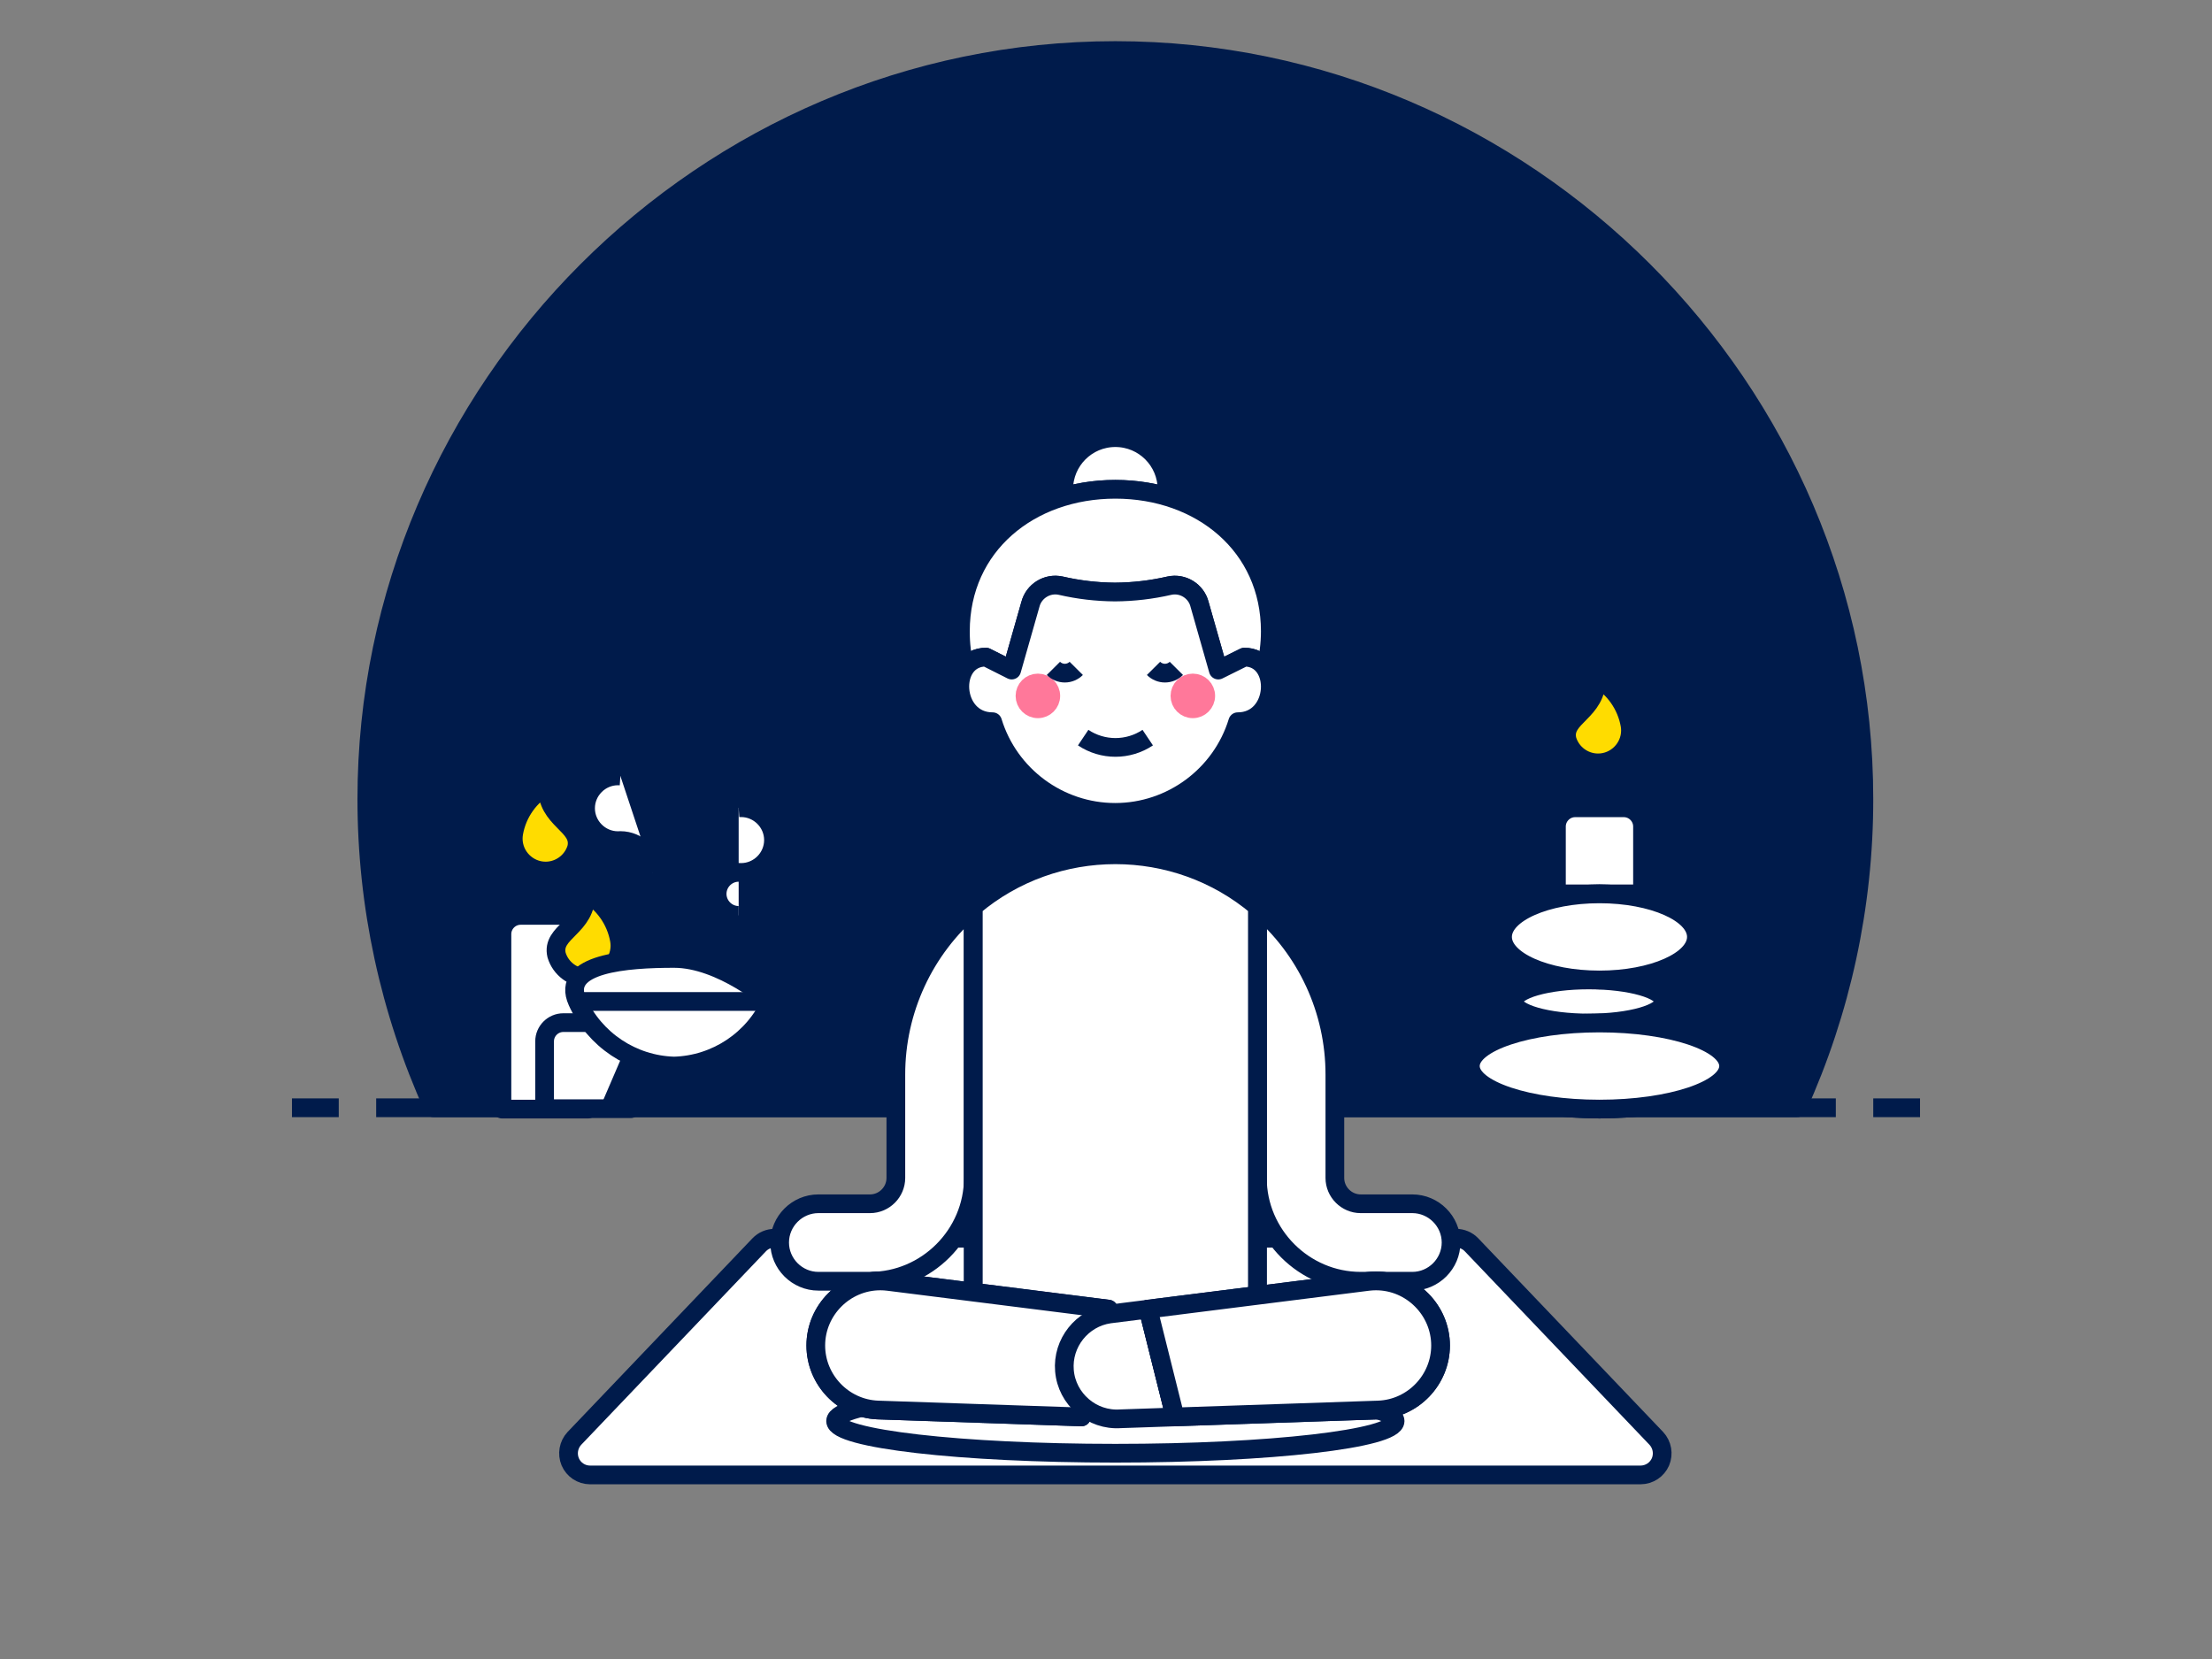 <?xml version="1.0" encoding="UTF-8" standalone="no"?>
<svg xmlns="http://www.w3.org/2000/svg" xmlns:xlink="http://www.w3.org/1999/xlink" xmlns:serif="http://www.serif.com/" width="100%" height="100%" viewBox="0 0 1024 768" version="1.1" xml:space="preserve" style="fill-rule:evenodd;clip-rule:evenodd;stroke-linejoin:round;stroke-miterlimit:2;">
    <rect x="0" y="0" width="1024" height="768" fill="#808080" stroke="none"/>
    <g id="_02--spa-meditation-female-caucasian-1--1-.svg" serif:id="02- spa-meditation-female-caucasian-1 (1).svg" transform="matrix(8.663,0,0,8.663,512,369.447)">
        <g transform="matrix(1,0,0,1,-50,-56)">
            <g id="Icons">
                <g id="Background">
                    <g id="New_Symbol_90-58">
                        <path d="M90.5,56.05C90.498,34.108 72.442,16.054 50.5,16.054C28.557,16.054 10.5,34.11 10.5,56.054C10.5,61.743 11.714,67.367 14.06,72.55L86.94,72.55C89.291,67.367 90.505,61.741 90.5,56.05Z" style="fill:rgb(0,27,75);fill-rule:nonzero;stroke:rgb(0,27,75);stroke-width:1px;"></path>
                        <path d="M11,72.55L89,72.55" style="fill:none;fill-rule:nonzero;stroke:rgb(0,27,75);stroke-width:1px;"></path>
                        <path d="M6.5,72.55L9,72.55" style="fill:none;fill-rule:nonzero;stroke:rgb(0,27,75);stroke-width:1px;"></path>
                        <path d="M91,72.55L93.5,72.55" style="fill:none;fill-rule:nonzero;stroke:rgb(0,27,75);stroke-width:1px;"></path>
                    </g>
                </g>
                <g id="Scene">
                    <path d="M18.35,57.87C18.333,57.969 18.324,58.07 18.324,58.17C18.324,59.119 19.105,59.9 20.054,59.9C20.815,59.9 21.49,59.398 21.71,58.67C22.01,57.41 20.09,57.2 20.14,55.34C19.195,55.872 18.537,56.802 18.35,57.87Z" style="fill:rgb(255,220,0);fill-rule:nonzero;stroke:rgb(0,27,75);stroke-width:1px;"></path>
                    <path d="M18.72,62.27L21.32,62.27C21.869,62.27 22.32,62.721 22.32,63.27L22.32,72.62L17.72,72.62L17.72,63.27C17.72,62.721 18.171,62.27 18.72,62.27Z" style="fill:white;fill-rule:nonzero;stroke:rgb(0,27,75);stroke-width:1px;"></path>
                    <path d="M21,68L23.6,68C24.149,68 24.6,68.451 24.6,69L24.6,72.6L20,72.6L20,69C20,68.451 20.451,68 21,68Z" style="fill:white;fill-rule:nonzero;stroke:rgb(0,27,75);stroke-width:1px;"></path>
                    <path d="M24,63.59C24.017,63.689 24.026,63.79 24.026,63.89C24.026,64.839 23.245,65.62 22.296,65.62C21.535,65.62 20.86,65.118 20.64,64.39C20.34,63.13 22.26,62.92 22.21,61.06C23.153,61.594 23.81,62.523 24,63.59Z" style="fill:rgb(255,220,0);fill-rule:nonzero;stroke:rgb(0,27,75);stroke-width:1px;"></path>
                    <path d="M26.92,64.57L26.92,63.42" style="fill:none;fill-rule:nonzero;stroke:rgb(0,27,75);stroke-width:1px;"></path>
                    <path d="M32.1,66.87C31.179,68.914 29.161,70.258 26.92,70.32C24.681,70.256 22.668,68.913 21.75,66.87C20.832,64.827 24.38,64.57 26.92,64.57C29.46,64.57 32.1,66.87 32.1,66.87Z" style="fill:white;fill-rule:nonzero;stroke:rgb(0,27,75);stroke-width:1px;"></path>
                    <path d="M32.1,66.87L21.75,66.87" style="fill:none;fill-rule:nonzero;stroke:rgb(0,27,75);stroke-width:1px;"></path>
                    <path d="M23.47,72.62L24.67,69.83" style="fill:none;fill-rule:nonzero;stroke:rgb(0,27,75);stroke-width:1px;"></path>
                    <path d="M30.37,72.62L29.18,69.83" style="fill:none;fill-rule:nonzero;stroke:rgb(0,27,75);stroke-width:1px;"></path>
                    <path d="M25.77,60C25.77,59.997 25.77,59.993 25.77,59.99C25.77,59.046 24.994,58.27 24.05,58.27C24.05,58.27 24.05,58.27 24.05,58.27C24.006,58.273 23.962,58.275 23.919,58.275C22.97,58.275 22.189,57.494 22.189,56.545C22.189,55.596 22.97,54.815 23.919,54.815C23.962,54.815 24.006,54.817 24.05,54.82" style="fill:white;fill-rule:nonzero;stroke:rgb(0,27,75);stroke-width:1px;"></path>
                    <path d="M30.37,62.27C29.739,62.27 29.22,61.751 29.22,61.12C29.22,60.489 29.739,59.97 30.37,59.97C30.414,59.973 30.458,59.975 30.501,59.975C31.45,59.975 32.231,59.194 32.231,58.245C32.231,57.296 31.45,56.515 30.501,56.515C30.458,56.515 30.414,56.517 30.37,56.52" style="fill:white;fill-rule:nonzero;stroke:rgb(0,27,75);stroke-width:1px;"></path>
                    <path d="M75.07,56.52L77.67,56.52C78.219,56.52 78.67,56.971 78.67,57.52L78.67,61.12L74.07,61.12L74.07,57.52C74.07,56.971 74.521,56.52 75.07,56.52Z" style="fill:white;fill-rule:nonzero;stroke:rgb(0,27,75);stroke-width:1px;"></path>
                    <path d="M78,52.09C78.017,52.189 78.026,52.29 78.026,52.39C78.026,53.339 77.245,54.12 76.296,54.12C75.535,54.12 74.86,53.618 74.64,52.89C74.34,51.63 76.26,51.42 76.21,49.56C77.153,50.094 77.81,51.023 78,52.09Z" style="fill:rgb(255,220,0);fill-rule:nonzero;stroke:rgb(0,27,75);stroke-width:1px;"></path>
                    <ellipse cx="76.37" cy="70.32" rx="6.9" ry="2.3" style="fill:white;stroke:rgb(0,27,75);stroke-width:1px;"></ellipse>
                    <ellipse cx="76.37" cy="63.42" rx="5.18" ry="2.3" style="fill:white;stroke:rgb(0,27,75);stroke-width:1px;"></ellipse>
                    <ellipse cx="75.8" cy="66.87" rx="4.02" ry="1.15" style="fill:white;stroke:rgb(0,27,75);stroke-width:1px;"></ellipse>
                    <ellipse cx="76.37" cy="70.32" rx="6.9" ry="2.3" style="fill:white;stroke:rgb(0,27,75);stroke-width:1px;"></ellipse>
                    <ellipse cx="76.37" cy="63.42" rx="5.18" ry="2.3" style="fill:white;stroke:rgb(0,27,75);stroke-width:1px;"></ellipse>
                    <path d="M79.41,90.22C79.722,90.557 79.808,91.047 79.63,91.47C79.448,91.892 79.03,92.168 78.57,92.17L22.42,92.17C21.963,92.167 21.549,91.891 21.37,91.47C21.192,91.047 21.278,90.557 21.59,90.22L31.47,79.87C31.687,79.644 31.987,79.518 32.3,79.52L68.7,79.52C69.013,79.518 69.313,79.644 69.53,79.87L79.41,90.22Z" style="fill:white;fill-rule:nonzero;stroke:rgb(0,27,75);stroke-width:1px;"></path>
                    <circle cx="50.5" cy="39.5" r="2.76" style="fill:white;stroke:rgb(0,27,75);stroke-width:1px;"></circle>
                    <path d="M43.59,48.47L44.96,49.16L45.96,45.65C46.141,44.939 46.863,44.493 47.58,44.65C48.531,44.87 49.504,44.984 50.48,44.99C51.46,44.984 52.435,44.87 53.39,44.65C54.104,44.494 54.823,44.94 55,45.65L56,49.16L57.39,48.47C57.855,48.45 58.294,48.689 58.53,49.09C58.695,48.436 58.779,47.764 58.78,47.09C58.78,42.51 55.07,39.5 50.5,39.5C45.93,39.5 42.22,42.5 42.22,47.09C42.218,47.764 42.298,48.436 42.46,49.09C42.694,48.692 43.129,48.454 43.59,48.47Z" style="fill:white;fill-rule:nonzero;stroke:rgb(0,27,75);stroke-width:1px;"></path>
                    <path d="M43.59,48.47L44.96,49.16L45.96,45.65C46.141,44.939 46.863,44.493 47.58,44.65C48.531,44.87 49.504,44.984 50.48,44.99C51.46,44.984 52.435,44.87 53.39,44.65C54.104,44.494 54.823,44.94 55,45.65L56,49.16L57.39,48.47C57.855,48.45 58.294,48.689 58.53,49.09C58.695,48.436 58.779,47.764 58.78,47.09C58.78,42.51 55.07,39.5 50.5,39.5C45.93,39.5 42.22,42.5 42.22,47.09C42.218,47.764 42.298,48.436 42.46,49.09C42.694,48.692 43.129,48.454 43.59,48.47Z" style="fill:white;fill-rule:nonzero;stroke:rgb(0,27,75);stroke-width:1px;"></path>
                    <path d="M57.39,48.47L56,49.16L55,45.65C54.823,44.94 54.104,44.494 53.39,44.65C52.435,44.87 51.46,44.984 50.48,44.99C49.504,44.984 48.531,44.87 47.58,44.65C46.863,44.493 46.141,44.939 45.96,45.65L44.96,49.16L43.59,48.47C41.59,48.47 41.75,51.92 43.94,51.92C44.819,54.791 47.488,56.765 50.49,56.765C53.492,56.765 56.161,54.791 57.04,51.92C59.23,51.92 59.36,48.47 57.39,48.47Z" style="fill:white;fill-rule:nonzero;stroke:rgb(0,27,75);stroke-width:1px;"></path>
                    <circle cx="46.36" cy="50.54" r="0.69" style="fill:rgb(255,120,154);stroke:rgb(255,120,154);stroke-width:1px;"></circle>
                    <circle cx="54.64" cy="50.54" r="0.69" style="fill:rgb(255,120,154);stroke:rgb(255,120,154);stroke-width:1px;"></circle>
                    <path d="M48.78,52.77C49.822,53.468 51.188,53.468 52.23,52.77" style="fill:white;fill-rule:nonzero;stroke:rgb(0,27,75);stroke-width:1px;"></path>
                    <path d="M48.41,49.07C48.249,49.232 48.029,49.324 47.8,49.324C47.571,49.324 47.351,49.232 47.19,49.07" style="fill:white;fill-rule:nonzero;stroke:rgb(0,27,75);stroke-width:1px;"></path>
                    <path d="M53.76,49.07C53.599,49.232 53.379,49.324 53.15,49.324C52.921,49.324 52.701,49.232 52.54,49.07" style="fill:white;fill-rule:nonzero;stroke:rgb(0,27,75);stroke-width:1px;"></path>
                    <path d="M34.63,81.82C33.494,81.82 32.56,80.886 32.56,79.75C32.56,78.614 33.494,77.68 34.63,77.68L37.39,77.68C38.147,77.68 38.77,77.057 38.77,76.3L38.77,70.78C38.766,67.338 40.282,64.063 42.91,61.84L42.91,76.3C42.91,79.328 40.418,81.82 37.39,81.82L34.63,81.82Z" style="fill:white;fill-rule:nonzero;stroke:rgb(0,27,75);stroke-width:1px;"></path>
                    <path d="M66.37,81.82C67.506,81.82 68.44,80.886 68.44,79.75C68.44,78.614 67.506,77.68 66.37,77.68L63.61,77.68C62.853,77.68 62.23,77.057 62.23,76.3L62.23,70.78C62.234,67.338 60.718,64.063 58.09,61.84L58.09,76.3C58.09,79.328 60.582,81.82 63.61,81.82L66.37,81.82Z" style="fill:white;fill-rule:nonzero;stroke:rgb(0,27,75);stroke-width:1px;"></path>
                    <path d="M58.09,85.8L58.09,61.8C53.727,58.108 47.273,58.108 42.91,61.8L42.91,85.8L58.09,85.8Z" style="fill:white;fill-rule:nonzero;stroke:rgb(0,27,75);stroke-width:1px;"></path>
                    <path d="M49.12,66C49.12,66 51.88,66 51.88,66C53.392,65.995 54.635,64.752 54.64,63.24L54.64,59.81C51.974,58.797 49.026,58.797 46.36,59.81L46.36,63.19C46.36,63.207 46.36,63.223 46.36,63.24C46.36,64.754 47.605,66 49.12,66Z" style="fill:white;fill-rule:nonzero;stroke:rgb(0,27,75);stroke-width:1px;"></path>
                    <path d="M58.09,85.8L58.09,61.8C53.727,58.108 47.273,58.108 42.91,61.8L42.91,85.8L58.09,85.8Z" style="fill:white;fill-rule:nonzero;stroke:rgb(0,27,75);stroke-width:1px;"></path>
                    <ellipse cx="50.5" cy="89.29" rx="14.95" ry="1.72" style="fill:white;stroke:rgb(0,27,75);stroke-width:1px;"></ellipse>
                    <path d="M38.37,81.83C38.228,81.812 38.085,81.803 37.942,81.803C36.049,81.803 34.492,83.361 34.492,85.253C34.492,87.089 35.956,88.619 37.79,88.7L48.69,89.07L50.13,83.31L38.37,81.83Z" style="fill:white;fill-rule:nonzero;stroke:rgb(0,27,75);stroke-width:1px;"></path>
                    <path d="M38.37,81.83C38.228,81.812 38.085,81.803 37.942,81.803C36.049,81.803 34.492,83.361 34.492,85.253C34.492,87.089 35.956,88.619 37.79,88.7L48.69,89.07L50.13,83.31L38.37,81.83Z" style="fill:white;fill-rule:nonzero;stroke:rgb(0,27,75);stroke-width:1px;"></path>
                    <path d="M50.19,83.57L52.26,83.31L53.7,89.07L50.78,89.17C49.255,89.279 47.907,88.124 47.78,86.6C47.654,85.12 48.719,83.781 50.19,83.57Z" style="fill:white;fill-rule:nonzero;stroke:rgb(0,27,75);stroke-width:1px;"></path>
                    <path d="M64,81.83C64.142,81.812 64.285,81.803 64.428,81.803C66.321,81.803 67.878,83.361 67.878,85.253C67.878,87.089 66.414,88.619 64.58,88.7L53.69,89.07L52.25,83.31L64,81.83Z" style="fill:white;fill-rule:nonzero;stroke:rgb(0,27,75);stroke-width:1px;"></path>
                    <path d="M64,81.83C64.142,81.812 64.285,81.803 64.428,81.803C66.321,81.803 67.878,83.361 67.878,85.253C67.878,87.089 66.414,88.619 64.58,88.7L53.69,89.07L52.25,83.31L64,81.83Z" style="fill:white;fill-rule:nonzero;stroke:rgb(0,27,75);stroke-width:1px;"></path>
                </g>
            </g>
        </g>
    </g>
</svg>
